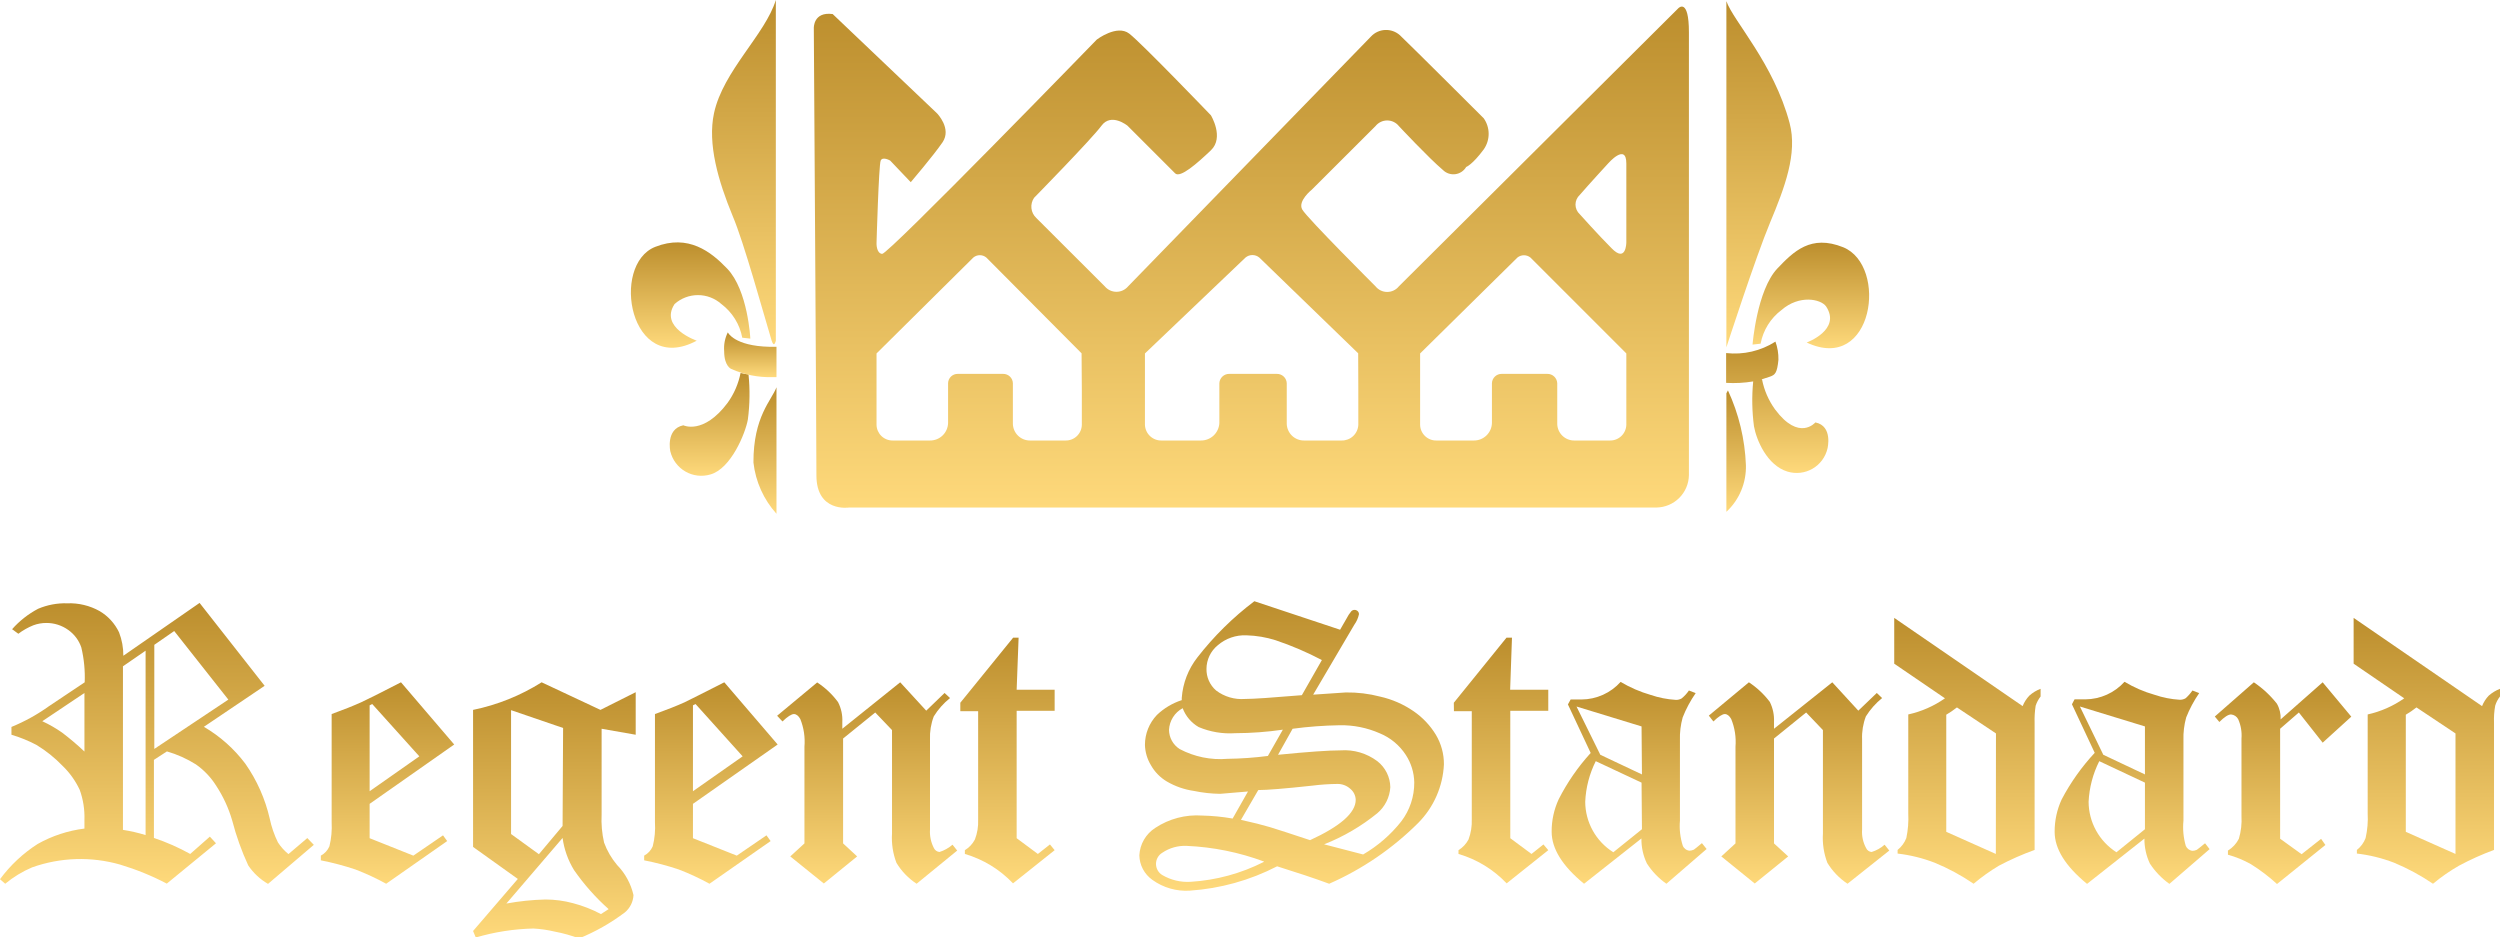 <svg width="304" height="114" viewBox="0 0 304 114" fill="none" xmlns="http://www.w3.org/2000/svg">
<g clip-path="url(#clip0_649_139)">
<path d="M204.091 0.997L170.107 34.814C169.937 35.028 169.72 35.201 169.474 35.32C169.227 35.439 168.957 35.501 168.683 35.501C168.409 35.501 168.139 35.439 167.893 35.32C167.646 35.201 167.43 35.028 167.259 34.814C167.259 34.814 158.937 26.506 158.352 25.478C157.767 24.449 159.523 23.056 159.523 23.056L167.259 15.334C167.43 15.12 167.646 14.947 167.893 14.828C168.139 14.709 168.409 14.647 168.683 14.647C168.957 14.647 169.227 14.709 169.474 14.828C169.72 14.947 169.937 15.12 170.107 15.334C170.107 15.334 173.762 19.243 175.455 20.667C175.65 20.862 175.887 21.01 176.148 21.099C176.409 21.188 176.686 21.216 176.96 21.181C177.233 21.146 177.495 21.048 177.725 20.896C177.955 20.744 178.147 20.541 178.287 20.303C178.287 20.303 179.03 20.05 180.422 18.167C180.811 17.613 181.02 16.952 181.02 16.276C181.02 15.599 180.811 14.938 180.422 14.385C180.422 14.385 171.958 5.934 170.234 4.288C169.743 3.846 169.097 3.615 168.437 3.644C167.777 3.674 167.155 3.962 166.706 4.447C166.706 4.447 138.718 33.232 137.184 34.814C137.01 35.023 136.792 35.191 136.546 35.307C136.3 35.423 136.032 35.483 135.76 35.483C135.488 35.483 135.219 35.423 134.973 35.307C134.727 35.191 134.51 35.023 134.336 34.814L126.014 26.506C125.682 26.198 125.471 25.78 125.422 25.33C125.373 24.879 125.487 24.426 125.745 24.053C125.745 24.053 132.754 16.901 133.94 15.287C135.127 13.672 137.105 15.287 137.105 15.287L142.895 21.078C143.512 21.695 145.6 19.844 147.246 18.277C148.891 16.711 147.246 14.021 147.246 14.021C147.246 14.021 138.797 5.222 137.31 4.083C135.823 2.943 133.371 4.811 133.371 4.811C133.371 4.811 107.994 30.953 107.266 30.874C106.538 30.795 106.586 29.56 106.586 29.56C106.586 29.56 106.855 20.066 107.092 19.527C107.329 18.989 108.247 19.527 108.247 19.527L110.747 22.154C110.747 22.154 113.452 18.989 114.607 17.312C115.762 15.635 113.943 13.783 113.943 13.783L101.254 1.709C98.865 1.393 98.96 3.434 98.96 3.434C98.96 3.434 99.277 53.281 99.277 57.807C99.277 62.333 103.232 61.716 103.232 61.716H201.433C202.472 61.699 203.465 61.279 204.2 60.544C204.935 59.808 205.356 58.815 205.372 57.775V3.925C205.372 -0.332 204.091 0.997 204.091 0.997ZM131.551 47.474V51.667C131.539 52.181 131.324 52.668 130.954 53.024C130.583 53.38 130.087 53.575 129.574 53.566H125.239C124.7 53.566 124.182 53.357 123.795 52.981C123.408 52.606 123.183 52.095 123.166 51.556V46.603C123.158 46.295 123.029 46.003 122.807 45.79C122.585 45.577 122.288 45.46 121.98 45.464H116.458C116.306 45.462 116.156 45.49 116.015 45.546C115.874 45.602 115.746 45.685 115.637 45.791C115.528 45.897 115.441 46.023 115.381 46.162C115.321 46.302 115.289 46.452 115.287 46.603V51.446C115.271 52.017 115.031 52.558 114.62 52.955C114.209 53.351 113.659 53.571 113.088 53.566H108.548C108.037 53.57 107.545 53.374 107.178 53.019C106.811 52.663 106.598 52.178 106.586 51.667V42.98L118.357 31.317C118.579 31.131 118.859 31.03 119.148 31.03C119.437 31.03 119.717 31.131 119.939 31.317L131.52 42.964L131.551 47.474ZM165.171 47.474V51.667C165.146 52.188 164.919 52.678 164.537 53.033C164.156 53.388 163.651 53.579 163.13 53.566H158.605C158.057 53.579 157.525 53.375 157.125 52.999C156.726 52.623 156.49 52.105 156.469 51.556V46.603C156.463 46.447 156.427 46.294 156.361 46.153C156.296 46.011 156.203 45.883 156.089 45.778C155.974 45.672 155.84 45.59 155.693 45.536C155.547 45.482 155.391 45.458 155.235 45.464H149.508C149.352 45.458 149.197 45.482 149.05 45.536C148.904 45.59 148.77 45.672 148.655 45.778C148.54 45.883 148.448 46.011 148.382 46.153C148.317 46.294 148.28 46.447 148.274 46.603V51.446C148.245 52.026 147.991 52.573 147.566 52.969C147.14 53.365 146.577 53.579 145.996 53.566H141.25C140.73 53.579 140.227 53.387 139.848 53.032C139.469 52.676 139.245 52.186 139.225 51.667V42.98L151.454 31.317C151.69 31.121 151.986 31.014 152.293 31.014C152.599 31.014 152.896 31.121 153.131 31.317L165.155 42.964L165.171 47.474ZM197.762 47.474V51.667C197.746 52.182 197.527 52.67 197.154 53.025C196.781 53.38 196.284 53.575 195.769 53.566H191.434C190.894 53.57 190.374 53.362 189.986 52.986C189.598 52.61 189.374 52.096 189.361 51.556V46.603C189.349 46.294 189.216 46.002 188.992 45.789C188.767 45.576 188.468 45.46 188.159 45.464H182.606C182.298 45.46 182.001 45.577 181.779 45.79C181.557 46.003 181.427 46.295 181.419 46.603V51.446C181.403 52.017 181.163 52.558 180.752 52.955C180.341 53.351 179.791 53.571 179.22 53.566H174.664C174.15 53.575 173.654 53.38 173.284 53.024C172.913 52.668 172.698 52.181 172.686 51.667V42.98L184.52 31.317C184.744 31.137 185.023 31.039 185.311 31.039C185.599 31.039 185.878 31.137 186.102 31.317L197.762 42.98V47.474ZM197.762 29.465C197.762 29.465 197.762 32.045 195.959 30.177C194.376 28.595 192.098 26.047 192.098 26.047C191.935 25.899 191.805 25.718 191.716 25.517C191.626 25.315 191.58 25.097 191.58 24.876C191.58 24.656 191.626 24.438 191.716 24.236C191.805 24.034 191.935 23.854 192.098 23.705C193.332 22.281 195.547 19.876 195.547 19.876C195.547 19.876 197.762 17.328 197.762 19.876V29.465Z" fill="url(#paint0_linear_649_139)"/>
<path d="M86.826 13.752C86.019 17.486 87.332 21.996 89.088 26.253C90.448 29.418 92.869 38.232 93.834 41.429C94.151 42.394 94.325 41.429 94.341 41.429V0C93.075 4.162 87.933 8.624 86.826 13.752Z" fill="url(#paint1_linear_649_139)"/>
<path d="M91.619 56.24C91.877 58.56 92.857 60.741 94.42 62.475V47.094C93.834 48.676 91.603 50.638 91.619 56.24Z" fill="url(#paint2_linear_649_139)"/>
<path d="M84.721 41.429C84.721 41.429 80.133 39.846 82.032 36.966C82.814 36.27 83.825 35.885 84.872 35.885C85.919 35.885 86.929 36.27 87.712 36.966C89.044 37.965 89.953 39.428 90.259 41.065L91.24 41.175C91.24 41.175 90.955 35.32 88.439 32.678C86.462 30.605 83.693 28.437 79.674 30.019C74.2 32.187 76.573 45.796 84.721 41.429Z" fill="url(#paint3_linear_649_139)"/>
<path d="M90.053 45.353C89.794 46.666 89.255 47.908 88.471 48.993C85.528 52.917 83.092 51.715 83.092 51.715C80.924 52.173 81.51 54.879 81.51 54.879C81.632 55.392 81.857 55.874 82.172 56.296C82.487 56.719 82.884 57.072 83.34 57.336C83.796 57.6 84.301 57.768 84.824 57.83C85.347 57.891 85.877 57.846 86.382 57.696C88.882 57 90.638 52.696 90.939 51.018C91.179 49.197 91.206 47.354 91.018 45.527C90.692 45.494 90.37 45.436 90.053 45.353Z" fill="url(#paint4_linear_649_139)"/>
<path d="M93.597 42.172C89.262 42.077 88.502 40.416 88.502 40.416C88.146 41.131 87.993 41.93 88.059 42.726C88.059 44.53 88.914 44.862 88.914 44.862C90.499 45.571 92.225 45.912 93.961 45.859H94.42V42.172H93.597Z" fill="url(#paint5_linear_649_139)"/>
<path d="M209.928 42.236C209.928 42.236 213.472 31.301 215.244 27.06C217.016 22.819 218.598 18.657 217.617 14.97C215.687 7.706 210.751 2.532 209.928 0.142V42.22V42.236Z" fill="url(#paint6_linear_649_139)"/>
<path d="M209.928 62.238C210.706 61.515 211.32 60.634 211.729 59.654C212.138 58.674 212.333 57.618 212.302 56.557C212.183 53.414 211.44 50.327 210.118 47.474L209.928 47.822V62.317V62.238Z" fill="url(#paint7_linear_649_139)"/>
<path d="M224.136 30.067C220.196 28.484 218.108 30.573 216.13 32.646C213.631 35.289 213.109 41.904 213.109 41.904L214.089 41.793C214.395 40.156 215.304 38.693 216.637 37.694C218.788 35.827 221.383 36.349 222.047 37.251C223.946 40.115 219.69 41.65 219.69 41.65C227.822 45.48 229.626 32.314 224.136 30.067Z" fill="url(#paint8_linear_649_139)"/>
<path d="M220.75 51.366C220.75 51.366 218.772 53.724 215.846 49.784C215.062 48.699 214.522 47.457 214.263 46.144H214.169L215.244 45.796C215.846 45.575 216.099 45.369 216.257 43.755C216.273 43 216.15 42.249 215.893 41.539C214.114 42.679 211.996 43.171 209.897 42.932V46.556C210.997 46.622 212.101 46.563 213.188 46.382C213.012 48.199 213.044 50.031 213.283 51.841C213.583 53.503 214.865 56.588 217.364 57.348C217.867 57.5 218.396 57.548 218.918 57.488C219.44 57.428 219.944 57.262 220.399 56.999C220.854 56.737 221.251 56.384 221.564 55.962C221.878 55.54 222.101 55.059 222.221 54.547C222.221 54.547 222.918 51.809 220.75 51.366Z" fill="url(#paint9_linear_649_139)"/>
<path d="M24.269 73.315L32.18 83.395L24.791 88.38C26.757 89.526 28.473 91.055 29.838 92.874C31.243 94.884 32.248 97.146 32.797 99.537C33.008 100.539 33.343 101.512 33.794 102.432C34.142 102.973 34.575 103.453 35.075 103.857L37.369 101.91L38.16 102.733L32.591 107.48C31.628 106.926 30.805 106.157 30.186 105.233C29.376 103.481 28.725 101.659 28.24 99.79C27.809 98.299 27.158 96.88 26.31 95.58C25.667 94.547 24.822 93.653 23.826 92.953C22.729 92.265 21.542 91.732 20.298 91.371L18.716 92.4V101.894C20.244 102.406 21.722 103.057 23.13 103.841L25.519 101.736L26.263 102.543L20.282 107.449C18.472 106.5 16.576 105.727 14.619 105.138C11.101 104.129 7.356 104.245 3.908 105.471C2.725 105.972 1.622 106.644 0.633 107.465L0 106.911C1.255 105.213 2.81 103.759 4.588 102.622C6.342 101.637 8.271 101.003 10.268 100.755V99.695C10.309 98.456 10.116 97.221 9.698 96.055C9.184 94.953 8.471 93.955 7.594 93.112C6.653 92.135 5.589 91.284 4.43 90.58C3.461 90.069 2.443 89.655 1.392 89.345V88.396C3.01 87.734 4.545 86.884 5.965 85.864L10.3 82.968C10.357 81.542 10.219 80.115 9.888 78.727C9.597 77.871 9.044 77.129 8.306 76.607C7.528 76.046 6.592 75.746 5.632 75.752C5.092 75.751 4.556 75.847 4.05 76.037C3.401 76.298 2.789 76.644 2.231 77.066L1.471 76.512C2.367 75.499 3.439 74.657 4.636 74.027C5.755 73.551 6.964 73.325 8.179 73.363C9.555 73.311 10.918 73.639 12.119 74.312C13.144 74.918 13.965 75.816 14.476 76.891C14.828 77.8 15.005 78.766 14.998 79.74L24.269 73.315ZM10.268 84.266L5.142 87.7C5.989 88.091 6.799 88.557 7.562 89.092C8.504 89.808 9.408 90.574 10.268 91.387V84.266ZM17.704 79.123L14.951 81.022V100.913C15.883 101.056 16.803 101.268 17.704 101.546V79.123ZM21.184 76.733L18.764 78.411V91.07L27.766 85.073L21.184 76.733Z" fill="url(#paint10_linear_649_139)"/>
<path d="M48.76 82.968L55.231 90.532L44.947 97.748V101.926L50.263 104.046L53.87 101.578L54.377 102.274L46.957 107.464C45.749 106.797 44.496 106.216 43.207 105.724C41.834 105.266 40.434 104.896 39.014 104.616V104.046C39.483 103.798 39.852 103.395 40.059 102.907C40.292 101.95 40.382 100.963 40.328 99.979V86.829C41.767 86.307 42.954 85.832 43.903 85.405C44.599 85.088 46.213 84.281 48.76 82.968ZM45.264 85.611L44.947 85.769V96.213L50.991 91.972L45.264 85.611Z" fill="url(#paint11_linear_649_139)"/>
<path d="M65.863 82.968L73.014 86.323L77.301 84.171V89.345L73.156 88.617V99.046C73.098 100.194 73.199 101.344 73.457 102.464C73.822 103.456 74.357 104.377 75.039 105.186C76.027 106.198 76.716 107.462 77.032 108.841C77.013 109.245 76.91 109.641 76.731 110.003C76.551 110.365 76.298 110.686 75.988 110.946C74.276 112.236 72.404 113.3 70.419 114.111C69.463 113.754 68.479 113.478 67.476 113.288C66.619 113.084 65.746 112.957 64.866 112.908C62.492 112.961 60.135 113.328 57.857 114L57.525 113.209L62.967 106.879L57.525 102.986V86.323C60.483 85.715 63.308 84.579 65.863 82.968ZM61.575 109.87C63.142 109.582 64.729 109.418 66.322 109.379C67.449 109.38 68.571 109.529 69.66 109.822C70.847 110.131 71.993 110.577 73.077 111.152L74.01 110.55C72.425 109.139 71.013 107.546 69.802 105.803C69.072 104.611 68.598 103.28 68.41 101.894L61.575 109.87ZM68.473 88.522L62.145 86.355V101.419L65.53 103.872L68.41 100.438L68.473 88.522Z" fill="url(#paint12_linear_649_139)"/>
<path d="M88.075 82.968L94.562 90.532L84.263 97.748V101.926L89.594 104.046L93.201 101.578L93.708 102.274L86.272 107.464C85.064 106.797 83.811 106.216 82.522 105.724C81.15 105.264 79.75 104.894 78.33 104.616V104.046C78.798 103.798 79.167 103.395 79.374 102.907C79.615 101.951 79.706 100.963 79.643 99.979V86.829C81.082 86.307 82.285 85.832 83.234 85.405C83.851 85.088 85.528 84.281 88.075 82.968ZM84.579 85.611L84.263 85.769V96.213L90.306 91.972L84.579 85.611Z" fill="url(#paint13_linear_649_139)"/>
<path d="M109.465 82.968L112.629 86.418L114.86 84.266L115.525 84.883C114.742 85.507 114.073 86.262 113.547 87.114C113.206 88.007 113.05 88.96 113.088 89.915V100.866C113.036 101.649 113.2 102.432 113.563 103.128C113.625 103.26 113.721 103.373 113.84 103.456C113.96 103.539 114.098 103.59 114.243 103.603C114.825 103.418 115.363 103.116 115.825 102.717L116.395 103.429L111.459 107.464C110.46 106.811 109.621 105.94 109.006 104.917C108.575 103.782 108.392 102.568 108.469 101.356V88.776L106.428 86.639L102.52 89.804V102.559L104.229 104.141L100.178 107.433L96.097 104.141L97.821 102.559V90.801C97.917 89.653 97.743 88.499 97.315 87.43C97.093 87.035 96.824 86.829 96.54 86.829C96.255 86.829 95.764 87.13 95.147 87.731L94.499 87.035L99.371 82.984C100.351 83.623 101.209 84.432 101.903 85.373C102.291 86.125 102.471 86.966 102.425 87.81V88.617L109.465 82.968Z" fill="url(#paint14_linear_649_139)"/>
<path d="M116.775 85.453L123.198 77.54H123.862L123.625 83.87H128.245V86.434H123.625V101.926L126.204 103.841L127.675 102.685L128.245 103.382L123.182 107.417C121.581 105.728 119.561 104.494 117.328 103.841V103.382C117.846 103.069 118.267 102.62 118.547 102.084C118.841 101.323 118.975 100.51 118.942 99.695V86.481H116.775V85.453Z" fill="url(#paint15_linear_649_139)"/>
<path d="M152.53 73.109L162.956 76.575L163.731 75.23C163.892 74.908 164.088 74.605 164.317 74.328C164.368 74.275 164.43 74.233 164.498 74.205C164.566 74.176 164.638 74.162 164.712 74.162C164.786 74.162 164.859 74.176 164.927 74.205C164.995 74.233 165.056 74.275 165.108 74.328C165.154 74.376 165.191 74.433 165.215 74.496C165.24 74.558 165.252 74.625 165.25 74.692C165.152 75.154 164.958 75.591 164.68 75.974L159.681 84.471L163.652 84.202C165.061 84.181 166.466 84.352 167.829 84.709C169.291 85.038 170.677 85.645 171.911 86.497C172.998 87.246 173.914 88.217 174.6 89.345C175.251 90.435 175.591 91.683 175.581 92.953C175.455 95.633 174.339 98.171 172.449 100.074C169.329 103.185 165.66 105.691 161.627 107.464C159.792 106.784 157.672 106.088 155.299 105.344C151.999 107.045 148.386 108.053 144.683 108.303C143.058 108.408 141.446 107.944 140.126 106.99C139.646 106.651 139.252 106.204 138.977 105.684C138.702 105.164 138.554 104.587 138.544 103.999C138.579 103.331 138.772 102.682 139.108 102.104C139.444 101.526 139.912 101.037 140.474 100.676C142.161 99.559 144.168 99.03 146.186 99.172C147.427 99.198 148.665 99.32 149.888 99.536L151.755 96.245L148.369 96.53C147.306 96.516 146.246 96.399 145.205 96.182C144.033 96.016 142.904 95.624 141.882 95.026C141.077 94.547 140.412 93.865 139.952 93.048C139.5 92.302 139.249 91.452 139.225 90.58C139.224 89.224 139.745 87.921 140.68 86.94C141.539 86.119 142.572 85.503 143.702 85.136V84.851C143.835 83.064 144.496 81.357 145.6 79.946C147.599 77.371 149.929 75.073 152.53 73.109ZM153.685 104.758C150.681 103.642 147.521 103.001 144.319 102.86C143.258 102.807 142.208 103.101 141.329 103.698C141.098 103.839 140.907 104.036 140.774 104.272C140.641 104.507 140.57 104.773 140.569 105.043C140.568 105.316 140.637 105.585 140.77 105.824C140.903 106.062 141.096 106.262 141.329 106.404C142.376 107.018 143.582 107.304 144.794 107.227C147.891 107.036 150.917 106.212 153.685 104.806V104.758ZM155.995 88.728C154.077 89.007 152.142 89.15 150.204 89.156C148.685 89.259 147.162 89.004 145.759 88.412C144.864 87.895 144.176 87.084 143.813 86.117C143.333 86.375 142.928 86.752 142.637 87.213C142.346 87.673 142.179 88.2 142.151 88.744C142.155 89.212 142.276 89.671 142.502 90.08C142.729 90.489 143.054 90.835 143.449 91.086C145.231 92.029 147.246 92.441 149.255 92.273C150.9 92.252 152.543 92.135 154.175 91.925L155.995 88.728ZM160.741 80.262C158.936 79.313 157.058 78.508 155.125 77.857C153.977 77.491 152.784 77.289 151.581 77.255C150.297 77.195 149.039 77.631 148.068 78.474C147.647 78.82 147.306 79.254 147.071 79.746C146.836 80.239 146.712 80.777 146.708 81.322C146.696 81.822 146.795 82.318 146.997 82.775C147.2 83.232 147.501 83.638 147.879 83.965C148.88 84.722 150.123 85.088 151.375 84.994C152.403 84.994 154.713 84.835 158.305 84.535L160.741 80.262ZM150.9 99.695C152.34 100.011 153.527 100.312 154.429 100.581C155.33 100.85 156.96 101.388 159.301 102.163C163.003 100.465 164.855 98.829 164.855 97.258C164.847 97.003 164.786 96.752 164.674 96.523C164.562 96.293 164.403 96.091 164.206 95.928C163.775 95.532 163.209 95.317 162.624 95.327C161.608 95.337 160.594 95.406 159.586 95.533C156.248 95.897 154.065 96.071 153.005 96.071L150.9 99.695ZM155.409 91.782C159.064 91.418 161.595 91.244 163.019 91.244C164.616 91.13 166.2 91.597 167.481 92.558C167.964 92.934 168.357 93.413 168.631 93.961C168.905 94.508 169.052 95.11 169.063 95.723C169.027 96.33 168.868 96.923 168.596 97.467C168.324 98.011 167.945 98.495 167.481 98.888C165.532 100.474 163.349 101.75 161.01 102.67L165.756 103.904C167.54 102.867 169.113 101.504 170.392 99.885C171.433 98.522 171.989 96.852 171.974 95.137C171.951 93.95 171.595 92.793 170.946 91.798C170.182 90.621 169.079 89.705 167.781 89.171C166.243 88.493 164.574 88.158 162.893 88.19C160.982 88.221 159.075 88.363 157.181 88.617L155.409 91.782Z" fill="url(#paint16_linear_649_139)"/>
<path d="M176.784 85.453L183.191 77.54H183.856L183.634 83.87H188.27V86.434H183.65V101.926L186.229 103.841L187.684 102.685L188.27 103.382L183.207 107.417C181.606 105.728 179.586 104.494 177.353 103.841V103.382C177.867 103.064 178.287 102.617 178.571 102.084C178.867 101.301 179.001 100.467 178.967 99.631V86.481H176.799L176.784 85.453Z" fill="url(#paint17_linear_649_139)"/>
<path d="M205.372 83.965L206.195 84.282C205.555 85.203 205.024 86.196 204.613 87.241C204.362 88.142 204.25 89.075 204.28 90.01V99.79C204.193 100.821 204.311 101.859 204.628 102.844C204.697 103.01 204.811 103.154 204.956 103.26C205.101 103.366 205.272 103.43 205.451 103.445C205.632 103.437 205.809 103.394 205.973 103.318C206.084 103.239 206.416 102.986 206.954 102.527L207.524 103.239L202.635 107.465C201.69 106.805 200.884 105.966 200.262 104.996C199.807 104.049 199.58 103.008 199.597 101.958L192.62 107.465C189.994 105.312 188.681 103.208 188.681 101.135C188.674 99.775 188.965 98.429 189.535 97.194C190.574 95.15 191.883 93.256 193.427 91.561L190.659 85.658L190.991 85.057C191.576 85.057 192.019 85.057 192.32 85.057C193.216 85.051 194.101 84.858 194.918 84.49C195.736 84.122 196.467 83.588 197.066 82.921C198.212 83.601 199.44 84.133 200.721 84.503C201.702 84.837 202.724 85.039 203.758 85.104C204.013 85.119 204.266 85.059 204.486 84.93C204.827 84.654 205.126 84.329 205.372 83.965ZM199.613 88.333L191.703 85.912L194.598 91.782L199.661 94.172L199.613 88.333ZM199.613 95.169L194.044 92.558C193.274 94.095 192.837 95.777 192.763 97.495C192.768 98.724 193.084 99.931 193.682 101.005C194.279 102.078 195.139 102.983 196.18 103.635L199.661 100.834L199.613 95.169Z" fill="url(#paint18_linear_649_139)"/>
<path d="M222.807 82.968L225.971 86.418L228.218 84.266L228.866 84.883C228.088 85.512 227.42 86.266 226.889 87.114C226.548 88.007 226.391 88.96 226.43 89.915V100.866C226.372 101.651 226.543 102.437 226.92 103.128C226.979 103.26 227.071 103.373 227.188 103.456C227.305 103.54 227.442 103.59 227.585 103.603C228.17 103.425 228.71 103.123 229.167 102.717L229.736 103.429L224.658 107.464C223.663 106.806 222.825 105.936 222.206 104.917C221.775 103.782 221.591 102.568 221.668 101.356V88.776L219.627 86.639L215.719 89.804V102.559L217.443 104.141L213.377 107.433L209.311 104.141L211.036 102.559V90.801C211.128 89.652 210.949 88.498 210.514 87.43C210.292 87.035 210.023 86.829 209.739 86.829C209.454 86.829 208.963 87.13 208.346 87.731L207.793 87.019L212.666 82.968C213.645 83.612 214.507 84.421 215.213 85.358C215.586 86.114 215.76 86.952 215.719 87.794V88.617L222.807 82.968Z" fill="url(#paint19_linear_649_139)"/>
<path d="M230.338 75.135L245.953 85.864C246.142 85.388 246.421 84.953 246.776 84.582C247.175 84.227 247.636 83.948 248.136 83.759V84.693C247.873 85.031 247.67 85.41 247.535 85.817C247.428 86.502 247.386 87.196 247.408 87.89V103.35C245.921 103.887 244.472 104.527 243.073 105.265C241.987 105.913 240.955 106.649 239.988 107.465C238.501 106.445 236.91 105.585 235.242 104.901C233.797 104.345 232.287 103.973 230.749 103.793V103.35C231.224 102.973 231.59 102.476 231.809 101.91C232.016 100.927 232.096 99.922 232.046 98.919V86.877C233.648 86.524 235.165 85.857 236.508 84.915L230.338 80.705V75.135ZM242.71 89.187L237.963 86.022C237.552 86.348 237.119 86.644 236.666 86.909V101.151L242.694 103.841L242.71 89.187Z" fill="url(#paint20_linear_649_139)"/>
<path d="M266.599 83.965L267.422 84.281C266.784 85.205 266.253 86.197 265.84 87.241C265.589 88.142 265.477 89.075 265.508 90.01V99.79C265.406 100.822 265.503 101.864 265.792 102.86C265.863 103.025 265.976 103.167 266.121 103.273C266.266 103.379 266.437 103.444 266.615 103.461C266.796 103.457 266.974 103.413 267.137 103.334C267.248 103.255 267.58 103.002 268.134 102.543L268.688 103.255L263.799 107.48C262.862 106.812 262.057 105.975 261.426 105.012C260.979 104.062 260.752 103.023 260.761 101.973L253.784 107.48C251.158 105.328 249.845 103.223 249.845 101.15C249.838 99.79 250.129 98.445 250.699 97.21C251.782 95.152 253.134 93.247 254.718 91.545L251.949 85.642L252.265 85.041C252.867 85.041 253.31 85.041 253.594 85.041C254.49 85.033 255.375 84.839 256.192 84.471C257.009 84.104 257.741 83.57 258.341 82.905C259.484 83.591 260.713 84.123 261.995 84.487C262.976 84.823 263.998 85.026 265.033 85.089C265.287 85.102 265.54 85.041 265.761 84.915C266.08 84.635 266.362 84.316 266.599 83.965ZM260.825 88.333L252.914 85.912L255.762 91.782L260.825 94.172V88.333ZM260.825 95.169L255.271 92.558C254.498 94.094 254.056 95.776 253.974 97.495C253.979 98.72 254.291 99.925 254.883 100.997C255.475 102.07 256.326 102.977 257.36 103.635L260.825 100.834V95.169Z" fill="url(#paint21_linear_649_139)"/>
<path d="M282.436 82.968L285.917 87.146L282.436 90.311L279.541 86.639L277.263 88.617V101.989L279.873 103.872L282.246 102.005L282.768 102.749L276.883 107.496C275.905 106.598 274.846 105.793 273.719 105.091C272.837 104.591 271.896 104.203 270.918 103.936V103.429C271.487 103.082 271.947 102.584 272.247 101.989C272.513 101.091 272.62 100.154 272.564 99.22V89.82C272.63 89.013 272.494 88.203 272.168 87.462C272.084 87.299 271.96 87.16 271.808 87.058C271.656 86.956 271.481 86.893 271.298 86.877C270.95 86.877 270.475 87.193 269.874 87.794L269.32 87.13L274.067 82.968C275.129 83.682 276.074 84.558 276.867 85.563C277.2 86.144 277.359 86.809 277.326 87.478L282.436 82.968Z" fill="url(#paint22_linear_649_139)"/>
<path d="M286.201 75.135L301.817 85.864C302.006 85.388 302.285 84.953 302.639 84.582C303.042 84.231 303.502 83.952 304 83.759V84.693C303.735 85.027 303.536 85.408 303.415 85.817C303.292 86.5 303.244 87.195 303.272 87.89V103.35C301.812 103.89 300.39 104.53 299.016 105.265C297.9 105.905 296.841 106.641 295.852 107.465C294.361 106.451 292.771 105.592 291.106 104.901C289.656 104.343 288.141 103.971 286.597 103.793V103.35C287.076 102.977 287.443 102.479 287.657 101.91C287.88 100.93 287.966 99.923 287.91 98.919V86.877C289.507 86.522 291.017 85.855 292.356 84.915L286.201 80.705V75.135ZM298.589 89.187L293.843 86.022C293.432 86.348 292.999 86.644 292.546 86.909V101.151L298.589 103.841V89.187Z" fill="url(#paint23_linear_649_139)"/>
</g>
<defs>
<linearGradient id="paint0_linear_649_139" x1="152.166" y1="61.763" x2="152.166" y2="0.791" gradientUnits="userSpaceOnUse">
<stop stop-color="#FED97B"/>
<stop offset="1" stop-color="#BC8E2D"/>
</linearGradient>
<linearGradient id="paint1_linear_649_139" x1="90.496" y1="41.84" x2="90.496" y2="0" gradientUnits="userSpaceOnUse">
<stop stop-color="#FED97B"/>
<stop offset="1" stop-color="#BC8E2D"/>
</linearGradient>
<linearGradient id="paint2_linear_649_139" x1="93.011" y1="62.475" x2="93.011" y2="47.094" gradientUnits="userSpaceOnUse">
<stop stop-color="#FED97B"/>
<stop offset="1" stop-color="#BC8E2D"/>
</linearGradient>
<linearGradient id="paint3_linear_649_139" x1="83.978" y1="42.283" x2="83.978" y2="29.434" gradientUnits="userSpaceOnUse">
<stop stop-color="#FED97B"/>
<stop offset="1" stop-color="#BC8E2D"/>
</linearGradient>
<linearGradient id="paint4_linear_649_139" x1="86.382" y1="57.886" x2="86.382" y2="45.353" gradientUnits="userSpaceOnUse">
<stop stop-color="#FED97B"/>
<stop offset="1" stop-color="#BC8E2D"/>
</linearGradient>
<linearGradient id="paint5_linear_649_139" x1="91.24" y1="45.796" x2="91.24" y2="40.416" gradientUnits="userSpaceOnUse">
<stop stop-color="#FED97B"/>
<stop offset="1" stop-color="#BC8E2D"/>
</linearGradient>
<linearGradient id="paint6_linear_649_139" x1="213.931" y1="42.236" x2="213.931" y2="0.142" gradientUnits="userSpaceOnUse">
<stop stop-color="#FED97B"/>
<stop offset="1" stop-color="#BC8E2D"/>
</linearGradient>
<linearGradient id="paint7_linear_649_139" x1="211.115" y1="62.238" x2="211.115" y2="47.395" gradientUnits="userSpaceOnUse">
<stop stop-color="#FED97B"/>
<stop offset="1" stop-color="#BC8E2D"/>
</linearGradient>
<linearGradient id="paint8_linear_649_139" x1="220.196" y1="42.362" x2="220.196" y2="29.544" gradientUnits="userSpaceOnUse">
<stop stop-color="#FED97B"/>
<stop offset="1" stop-color="#BC8E2D"/>
</linearGradient>
<linearGradient id="paint9_linear_649_139" x1="216.146" y1="57.522" x2="216.146" y2="41.587" gradientUnits="userSpaceOnUse">
<stop stop-color="#FED97B"/>
<stop offset="1" stop-color="#BC8E2D"/>
</linearGradient>
<linearGradient id="paint10_linear_649_139" x1="19.096" y1="107.465" x2="19.096" y2="73.315" gradientUnits="userSpaceOnUse">
<stop stop-color="#FED97B"/>
<stop offset="1" stop-color="#BC8E2D"/>
</linearGradient>
<linearGradient id="paint11_linear_649_139" x1="47.131" y1="107.464" x2="47.131" y2="82.968" gradientUnits="userSpaceOnUse">
<stop stop-color="#FED97B"/>
<stop offset="1" stop-color="#BC8E2D"/>
</linearGradient>
<linearGradient id="paint12_linear_649_139" x1="67.397" y1="114" x2="67.397" y2="82.968" gradientUnits="userSpaceOnUse">
<stop stop-color="#FED97B"/>
<stop offset="1" stop-color="#BC8E2D"/>
</linearGradient>
<linearGradient id="paint13_linear_649_139" x1="86.446" y1="107.464" x2="86.446" y2="82.968" gradientUnits="userSpaceOnUse">
<stop stop-color="#FED97B"/>
<stop offset="1" stop-color="#BC8E2D"/>
</linearGradient>
<linearGradient id="paint14_linear_649_139" x1="105.399" y1="107.464" x2="105.399" y2="82.968" gradientUnits="userSpaceOnUse">
<stop stop-color="#FED97B"/>
<stop offset="1" stop-color="#BC8E2D"/>
</linearGradient>
<linearGradient id="paint15_linear_649_139" x1="122.518" y1="107.464" x2="122.518" y2="77.572" gradientUnits="userSpaceOnUse">
<stop stop-color="#FED97B"/>
<stop offset="1" stop-color="#BC8E2D"/>
</linearGradient>
<linearGradient id="paint16_linear_649_139" x1="157.007" y1="108.303" x2="157.007" y2="73.109" gradientUnits="userSpaceOnUse">
<stop stop-color="#FED97B"/>
<stop offset="1" stop-color="#BC8E2D"/>
</linearGradient>
<linearGradient id="paint17_linear_649_139" x1="182.511" y1="107.464" x2="182.511" y2="77.572" gradientUnits="userSpaceOnUse">
<stop stop-color="#FED97B"/>
<stop offset="1" stop-color="#BC8E2D"/>
</linearGradient>
<linearGradient id="paint18_linear_649_139" x1="198.11" y1="107.465" x2="198.11" y2="82.968" gradientUnits="userSpaceOnUse">
<stop stop-color="#FED97B"/>
<stop offset="1" stop-color="#BC8E2D"/>
</linearGradient>
<linearGradient id="paint19_linear_649_139" x1="218.741" y1="107.464" x2="218.741" y2="82.968" gradientUnits="userSpaceOnUse">
<stop stop-color="#FED97B"/>
<stop offset="1" stop-color="#BC8E2D"/>
</linearGradient>
<linearGradient id="paint20_linear_649_139" x1="239.229" y1="107.465" x2="239.229" y2="75.135" gradientUnits="userSpaceOnUse">
<stop stop-color="#FED97B"/>
<stop offset="1" stop-color="#BC8E2D"/>
</linearGradient>
<linearGradient id="paint21_linear_649_139" x1="259.337" y1="107.464" x2="259.337" y2="82.968" gradientUnits="userSpaceOnUse">
<stop stop-color="#FED97B"/>
<stop offset="1" stop-color="#BC8E2D"/>
</linearGradient>
<linearGradient id="paint22_linear_649_139" x1="277.626" y1="107.464" x2="277.626" y2="82.968" gradientUnits="userSpaceOnUse">
<stop stop-color="#FED97B"/>
<stop offset="1" stop-color="#BC8E2D"/>
</linearGradient>
<linearGradient id="paint23_linear_649_139" x1="295.109" y1="107.465" x2="295.109" y2="75.135" gradientUnits="userSpaceOnUse">
<stop stop-color="#FED97B"/>
<stop offset="1" stop-color="#BC8E2D"/>
</linearGradient>
<clipPath id="clip0_649_139">
<rect width="304" height="114" fill="white"/>
</clipPath>
</defs>
</svg>
